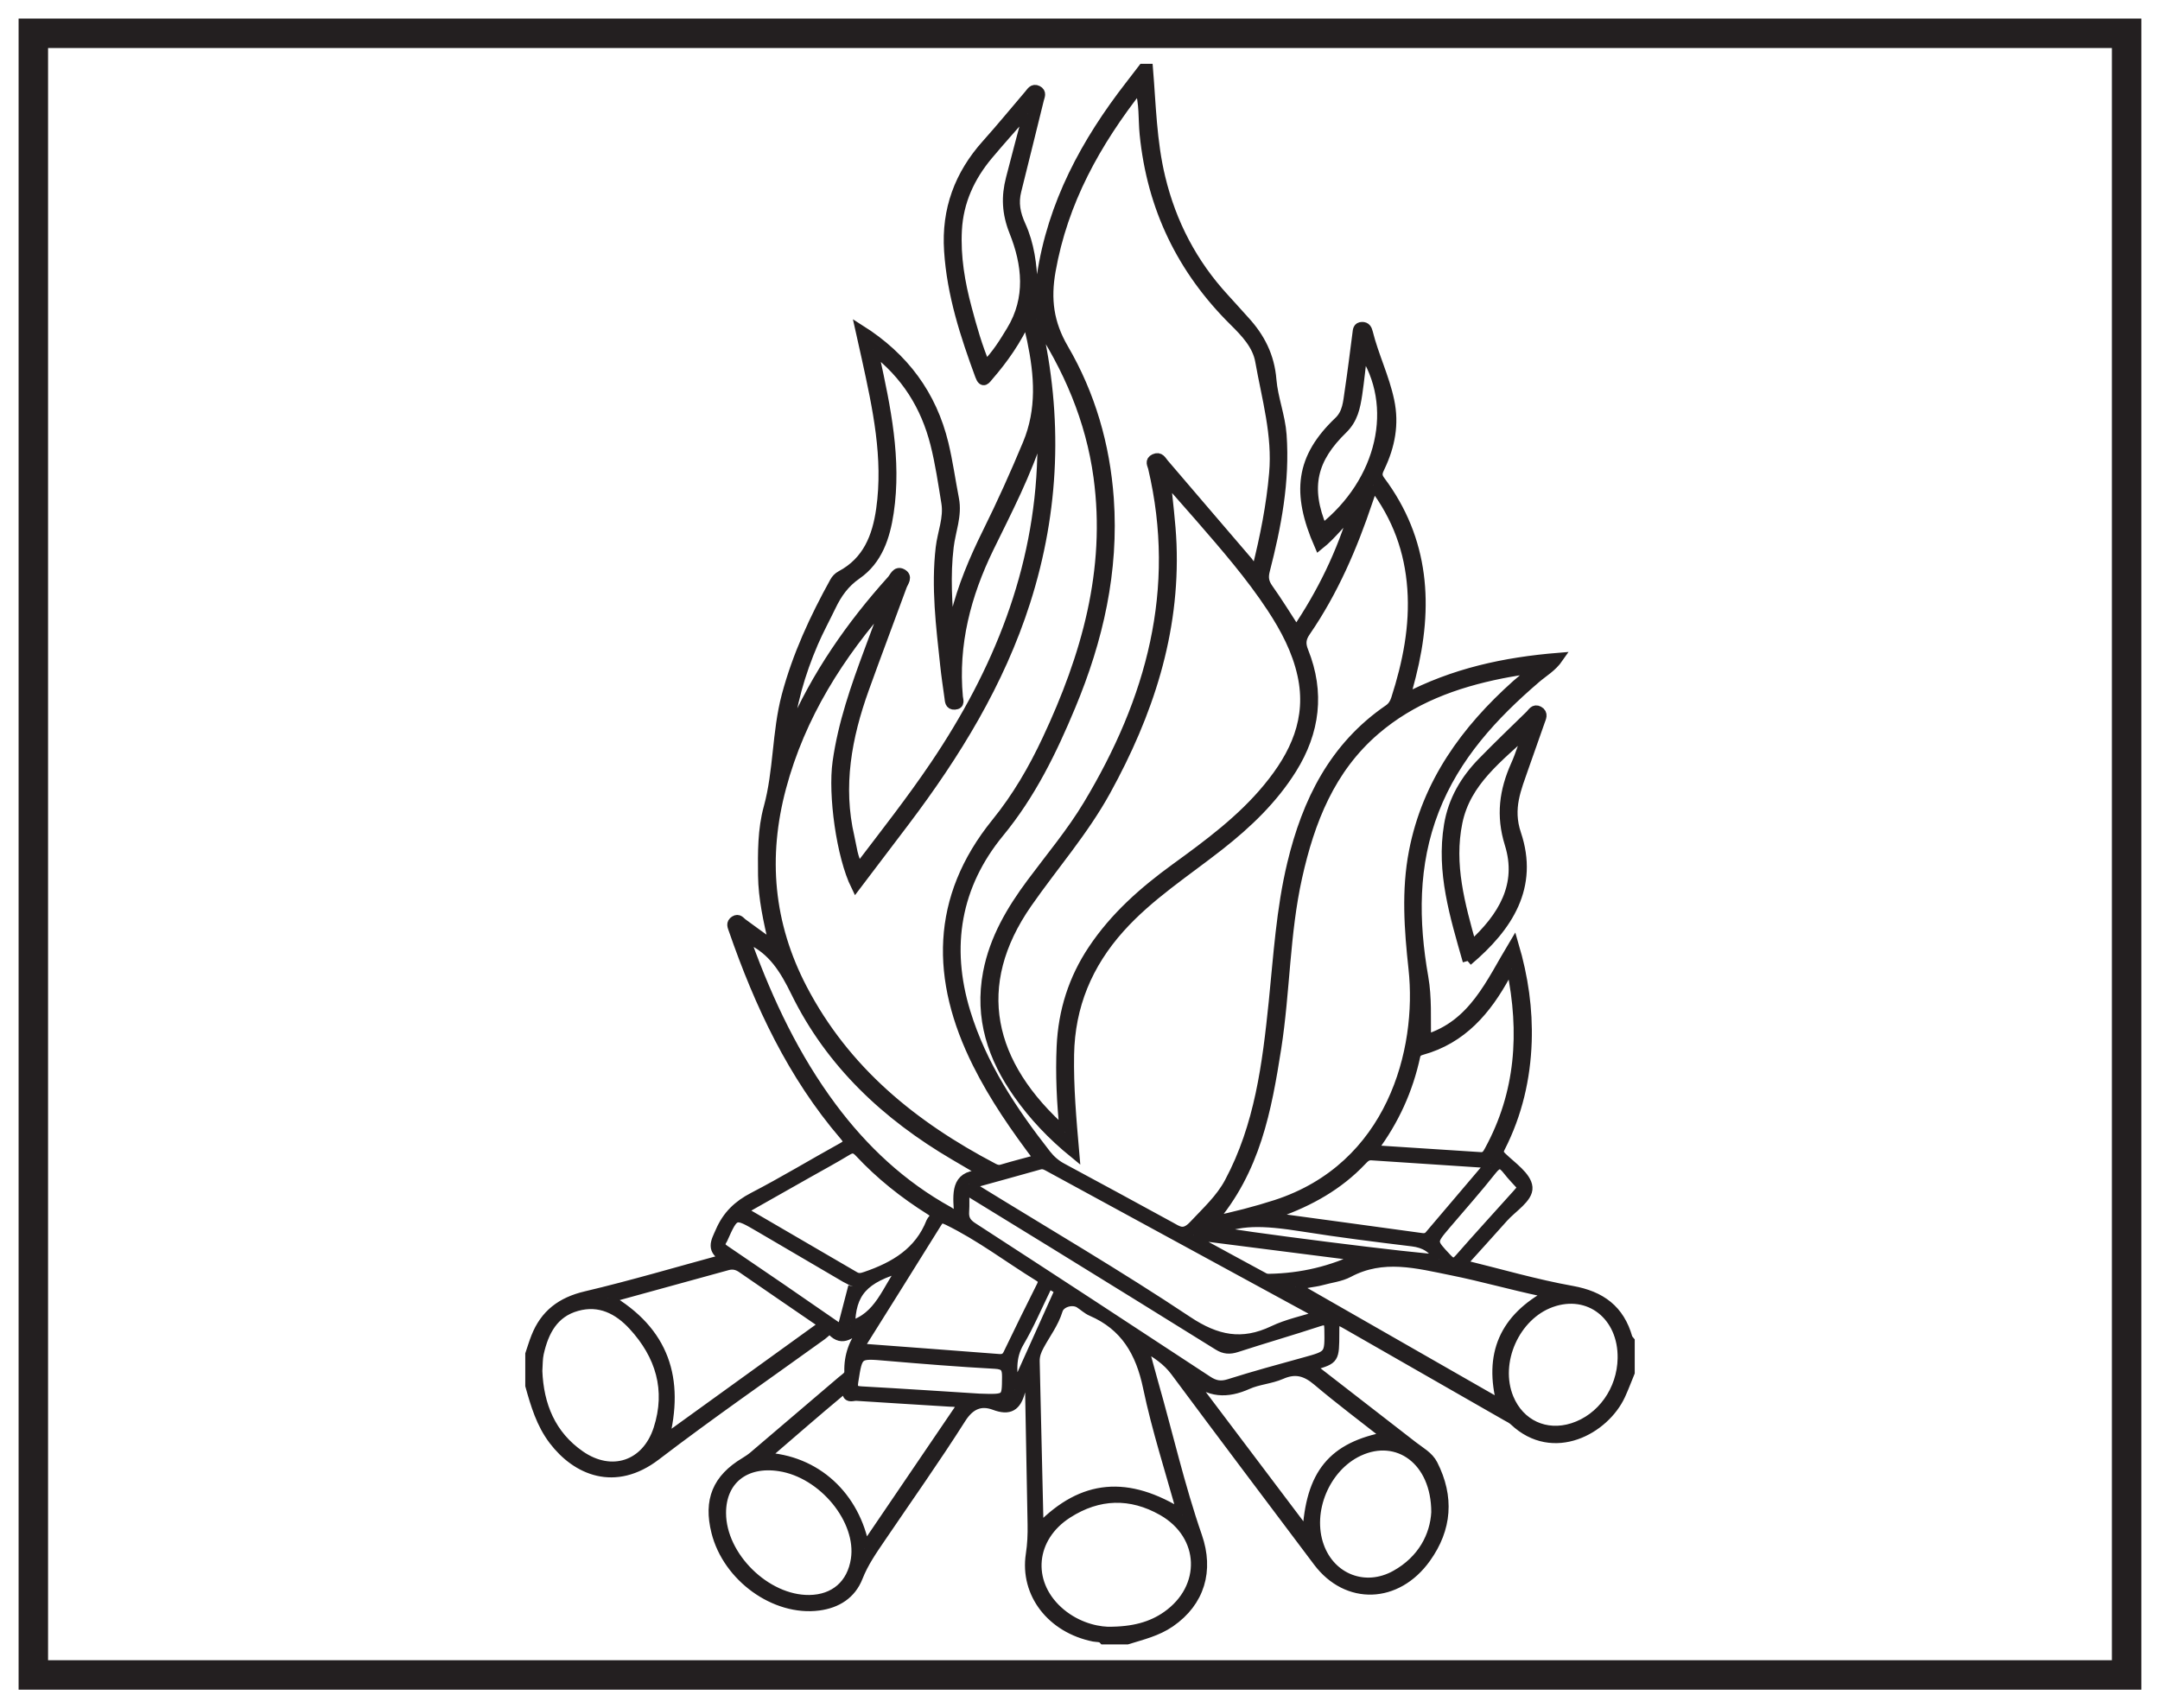 <?xml version="1.0" encoding="UTF-8"?>
<svg xmlns="http://www.w3.org/2000/svg" xmlns:xlink="http://www.w3.org/1999/xlink" width="220pt" height="174pt" viewBox="0 0 220 174" version="1.1">
<g id="surface1">
<rect x="0" y="0" width="220" height="174" style="fill:rgb(100%,100%,100%);fill-opacity:1;stroke:none;"/>
<path style=" stroke:none;fill-rule:nonzero;fill:rgb(100%,100%,100%);fill-opacity:1;" d="M 3.395 3.391 L 216.602 3.391 L 216.602 170.609 L 3.395 170.609 Z M 3.395 3.391 "/>
<path style=" stroke:none;fill-rule:nonzero;fill:rgb(13.73%,12.16%,12.549%);fill-opacity:1;" d="M 218.102 1.891 L 1.895 1.891 L 1.895 172.109 L 218.102 172.109 Z M 215.102 169.109 L 4.895 169.109 L 4.895 4.891 L 215.102 4.891 Z M 215.102 169.109 "/>
<path style="fill-rule:evenodd;fill:rgb(13.73%,12.16%,12.549%);fill-opacity:1;stroke-width:1;stroke-linecap:butt;stroke-linejoin:miter;stroke:rgb(13.73%,12.16%,12.549%);stroke-opacity:1;stroke-miterlimit:10;" d="M -0.002 -0 C 3.006 0.847 3.701 3.695 5.408 5.996 C 1.326 4.867 0.045 3.382 -0.002 -0 M 16.775 -6.528 C 18.233 -3.286 19.69 -0.04 21.15 3.203 C 21.412 3.777 20.916 3.863 20.615 4.074 C 20.127 4.425 20.037 3.996 19.885 3.691 C 19.01 1.902 18.233 0.058 17.225 -1.649 C 16.295 -3.215 16.451 -4.809 16.775 -6.528 M 59.971 6.796 C 59.385 7.917 58.502 8.437 57.252 8.589 C 53.565 9.035 49.873 9.5 46.205 10.082 C 41.764 10.789 39.678 10.753 37.108 9.679 C 38.15 9.308 58.811 6.691 59.971 6.796 M 34.947 9.25 C 34.916 9.125 34.885 9 34.85 8.875 C 37.279 7.55 39.701 6.226 42.139 4.91 C 42.287 4.828 42.479 4.792 42.654 4.796 C 45.936 4.851 49.068 5.574 52.076 7.066 C 46.369 7.792 40.658 8.523 34.947 9.25 M 68.518 14.093 C 67.986 14.687 67.424 15.246 66.947 15.863 C 66.393 16.574 66.022 16.707 65.369 15.886 C 63.861 13.972 62.233 12.152 60.654 10.292 C 59.166 8.535 59.193 8.554 60.764 6.882 C 61.268 6.339 61.549 6.269 62.072 6.867 C 63.998 9.07 65.979 11.226 67.932 13.406 C 68.111 13.601 68.275 13.808 68.518 14.093 M 13.143 -7.407 C 15.986 -7.5 15.943 -7.497 15.963 -5.215 C 15.975 -4.286 15.768 -3.934 14.744 -3.879 C 11.076 -3.68 7.416 -3.383 3.756 -3.071 C 0.744 -2.809 0.783 -2.782 0.33 -5.641 C 0.205 -6.422 0.365 -6.625 1.139 -6.668 C 5.338 -6.899 9.533 -7.18 13.143 -7.407 M 48.096 81.167 C 54.186 85.976 55.971 93.73 52.19 99.324 C 52.006 97.789 51.865 96.339 51.654 94.898 C 51.455 93.597 51.225 92.367 50.158 91.332 C 47.096 88.351 46.279 85.468 48.096 81.167 M 0.295 3.996 C 0.51 4.55 -0.08 4.679 -0.475 4.91 C -3.373 6.617 -6.279 8.32 -9.185 10.015 C -11.783 11.535 -11.783 11.531 -13.002 8.808 C -13.021 8.769 -13.049 8.734 -13.072 8.695 C -13.307 8.281 -13.228 8.027 -12.795 7.734 C -9.014 5.175 -5.252 2.593 -1.502 -0.008 C -1.006 -0.356 -0.81 -0.231 -0.678 0.257 C -0.357 1.457 -0.053 2.656 0.295 3.996 M 78.662 -3.309 C 78.736 1.042 75.264 3.765 71.404 2.386 C 67.69 1.058 65.568 -3.719 67.072 -7.375 C 68.182 -10.055 70.83 -11.286 73.604 -10.399 C 76.545 -9.461 78.608 -6.567 78.662 -3.309 M -13.146 -19.083 C -13.135 -23.504 -8.592 -27.973 -4.166 -27.918 C -1.592 -27.887 0.174 -26.352 0.565 -23.797 C 1.178 -19.782 -2.732 -15 -7.193 -14.313 C -10.732 -13.766 -13.158 -15.715 -13.146 -19.083 M 59.682 -18.993 C 59.682 -13.68 55.748 -10.93 51.795 -12.778 C 48.358 -14.383 46.479 -18.883 47.756 -22.45 C 48.94 -25.758 52.451 -27.125 55.549 -25.399 C 58.299 -23.868 59.553 -21.395 59.682 -18.993 M 65.244 16.554 C 61.025 16.832 57.065 17.085 53.096 17.355 C 52.627 17.386 52.373 17.109 52.092 16.816 C 49.725 14.312 46.807 12.695 43.596 11.542 C 43.322 11.445 42.967 11.48 42.924 11.035 C 47.928 10.355 52.928 9.679 57.924 8.988 C 58.334 8.929 58.693 8.843 59.01 9.218 C 61.029 11.605 63.065 13.988 65.244 16.554 M 18.104 123.503 C 18.022 123.546 17.943 123.589 17.861 123.632 C 16.58 122.167 15.275 120.722 14.025 119.23 C 12.19 117.031 11.033 114.523 10.877 111.625 C 10.729 108.894 11.182 106.238 11.889 103.609 C 12.408 101.664 12.947 99.734 13.779 97.769 C 14.928 98.925 15.662 100.14 16.397 101.347 C 18.424 104.66 18.01 108.171 16.693 111.464 C 15.94 113.359 15.881 115.023 16.354 116.851 C 16.924 119.07 17.518 121.289 18.104 123.503 M -31.857 -4.606 C -31.721 -8.079 -30.506 -11.129 -27.506 -13.208 C -24.295 -15.43 -20.748 -14.239 -19.541 -10.52 C -18.248 -6.52 -19.334 -2.977 -22.111 0.035 C -23.619 1.671 -25.517 2.652 -27.838 2.003 C -30.232 1.339 -31.209 -0.571 -31.709 -2.797 C -31.834 -3.352 -31.81 -3.942 -31.857 -4.606 M -10.478 39.48 C -10.705 39.226 -10.529 39.019 -10.463 38.835 C -8.31 32.949 -5.642 27.324 -1.885 22.273 C 1.358 17.917 5.252 14.277 10.033 11.64 C 10.369 11.457 11.119 10.718 11.045 11.886 C 10.92 13.789 10.893 15.496 13.588 15.343 C 13.44 15.617 13.424 15.718 13.361 15.757 C 12.451 16.296 11.529 16.832 10.611 17.371 C 3.701 21.429 -1.99 26.73 -5.549 34 C -6.674 36.296 -7.877 38.289 -10.26 39.371 C -10.295 39.386 -10.334 39.41 -10.478 39.48 M 26.209 -31.153 C 28.873 -31.172 30.721 -30.625 32.24 -29.563 C 36.35 -26.692 36.162 -21.329 31.815 -18.844 C 28.572 -16.997 25.272 -17.098 22.135 -19.11 C 18.35 -21.532 17.928 -26.079 21.147 -29.032 C 22.756 -30.504 24.717 -31.09 26.209 -31.153 M 54.733 -11.278 C 52.291 -9.356 49.885 -7.559 47.6 -5.625 C 46.428 -4.629 45.361 -4.301 43.9 -4.946 C 42.818 -5.418 41.553 -5.485 40.475 -5.969 C 38.385 -6.907 36.522 -6.852 34.815 -5.211 C 34.775 -5.176 34.666 -5.208 34.432 -5.208 C 38.463 -10.547 42.432 -15.809 46.553 -21.27 C 46.858 -15.067 49.143 -12.309 54.733 -11.278 M -11.076 11.742 C -7.1 9.425 -3.318 7.226 0.459 5.019 C 0.854 4.789 1.182 4.878 1.584 5.015 C 4.518 6.019 7.037 7.5 8.24 10.574 C 8.272 10.652 8.334 10.722 8.389 10.792 C 8.775 11.25 8.611 11.496 8.135 11.792 C 5.49 13.453 3.061 15.382 0.928 17.671 C 0.529 18.097 0.213 18.175 -0.31 17.851 C -1.639 17.046 -3.002 16.308 -4.353 15.546 C -6.541 14.308 -8.728 13.07 -11.076 11.742 M 11.623 13.964 C 11.623 13.035 11.662 12.339 11.615 11.648 C 11.561 10.914 11.803 10.468 12.459 10.042 C 20.455 4.859 28.432 -0.36 36.393 -5.594 C 37.127 -6.079 37.744 -6.192 38.604 -5.918 C 41.131 -5.118 43.693 -4.418 46.252 -3.715 C 48.858 -2.997 48.83 -3.012 48.791 -0.34 C 48.775 0.554 48.549 0.707 47.709 0.429 C 44.932 -0.485 42.127 -1.293 39.35 -2.196 C 38.658 -2.418 38.111 -2.391 37.483 -1.997 C 31.955 1.449 26.408 4.867 20.865 8.289 C 17.861 10.14 14.85 11.984 11.623 13.964 M 1.475 -22.676 C 4.854 -17.704 8.123 -12.891 11.389 -8.086 C 10.99 -7.708 10.572 -7.762 10.186 -7.739 C 6.998 -7.536 3.811 -7.352 0.623 -7.141 C 0.311 -7.122 -0.217 -7.375 -0.283 -6.887 C -0.428 -5.844 -0.814 -6.536 -1.072 -6.75 C -2.303 -7.77 -3.514 -8.813 -4.728 -9.852 C -6.049 -10.985 -7.361 -12.122 -8.842 -13.399 C -3.443 -13.622 0.522 -17.426 1.475 -22.676 M 67.369 36.339 C 67.217 36.3 67.154 36.304 67.135 36.273 C 67.002 36.101 66.858 35.929 66.752 35.738 C 64.811 32.167 62.315 29.214 58.197 28.082 C 57.865 27.992 57.643 27.835 57.565 27.492 C 56.826 24.035 55.389 20.886 53.26 18.05 C 53.44 17.953 53.51 17.882 53.584 17.878 C 57.123 17.644 60.658 17.429 64.201 17.191 C 64.713 17.156 64.889 17.48 65.084 17.835 C 68.295 23.703 68.686 29.902 67.369 36.339 M 0.838 -2.29 C 5.775 -2.661 10.455 -3.008 15.135 -3.372 C 15.584 -3.407 15.873 -3.301 16.08 -2.864 C 17.193 -0.551 18.322 1.753 19.475 4.046 C 19.709 4.515 19.627 4.761 19.213 5.019 C 16.119 6.925 13.229 9.144 9.943 10.742 C 9.486 10.96 9.193 11.066 8.858 10.535 C 6.244 6.324 3.604 2.128 0.838 -2.29 M 45.365 3.957 C 52.412 -0.075 59.303 -4.02 66.389 -8.075 C 64.979 -2.883 66.647 0.773 71.244 3.238 C 70.904 3.351 70.67 3.46 70.416 3.511 C 67.365 4.152 64.361 5.015 61.295 5.632 C 57.729 6.351 54.268 7.3 50.76 5.429 C 49.924 4.984 48.897 4.882 47.963 4.617 C 47.17 4.398 46.311 4.441 45.365 3.957 M -24.709 2.8 C -18.9 -0.571 -17.365 -5.426 -18.975 -11.661 C -13.475 -7.688 -8.103 -3.809 -2.65 0.128 C -5.537 2.109 -8.279 3.976 -11.01 5.867 C -11.49 6.203 -11.959 6.308 -12.506 6.156 C -16.506 5.054 -20.506 3.957 -24.709 2.8 M 12.088 14.417 C 12.424 14.167 12.584 14.023 12.764 13.91 C 19.975 9.464 27.299 5.187 34.338 0.496 C 37.307 -1.485 39.92 -2.008 43.104 -0.489 C 44.533 0.195 46.143 0.519 47.846 1.062 C 47.514 1.304 47.381 1.421 47.236 1.5 C 38.283 6.378 29.33 11.25 20.377 16.125 C 20.037 16.308 19.721 16.539 19.268 16.41 C 16.932 15.75 14.592 15.109 12.088 14.417 M 33.822 -19.239 C 32.596 -14.774 31.217 -10.559 30.318 -6.25 C 29.568 -2.672 28.002 0.011 24.584 1.484 C 24.147 1.671 23.779 2.027 23.369 2.292 C 22.662 2.753 21.389 2.414 21.143 1.593 C 20.736 0.265 19.9 -0.813 19.26 -2 C 18.975 -2.524 18.787 -3.012 18.799 -3.618 C 18.932 -8.942 19.037 -14.258 19.17 -19.583 C 19.178 -19.891 18.99 -20.293 19.404 -20.516 C 23.682 -16.153 28.24 -15.704 33.822 -19.239 M 2.361 99.449 C 2.42 99.105 2.443 98.937 2.479 98.773 C 3.623 93.523 4.74 88.265 3.932 82.839 C 3.561 80.371 2.795 78.003 0.662 76.527 C -0.58 75.664 -1.334 74.589 -1.951 73.304 C -2.545 72.07 -3.205 70.859 -3.748 69.601 C -5.096 66.472 -6.037 63.23 -6.361 59.816 C -6.174 60.019 -6.045 60.25 -5.943 60.484 C -3.471 66.253 0.068 71.328 4.248 75.972 C 4.51 76.265 4.705 76.898 5.252 76.628 C 5.916 76.296 5.428 75.777 5.275 75.363 C 3.998 71.875 2.678 68.394 1.42 64.898 C -0.346 59.984 -1.279 54.972 -0.064 49.765 C 0.178 48.734 0.244 47.632 0.881 46.613 C 3.568 50.144 6.225 53.523 8.635 57.093 C 15.057 66.613 19.244 76.906 19.553 88.546 C 19.572 89.324 19.756 90.128 19.307 91.089 C 17.963 86.808 15.983 83.046 14.123 79.234 C 11.791 74.441 10.486 69.445 10.975 64.07 C 11.002 63.746 11.229 63.3 10.643 63.261 C 10.119 63.226 10.147 63.671 10.096 64.007 C 9.943 65.109 9.779 66.203 9.662 67.304 C 9.236 71.277 8.74 75.234 9.205 79.25 C 9.385 80.785 10.041 82.273 9.779 83.843 C 9.451 85.855 9.158 87.882 8.658 89.851 C 7.682 93.687 5.697 96.914 2.361 99.449 M 36.756 10.609 C 39.221 11.128 41.307 11.667 43.369 12.332 C 55.147 16.156 58.272 28.042 57.361 36.382 C 56.928 40.378 56.635 44.335 57.404 48.304 C 58.756 55.285 62.69 60.687 67.869 65.316 C 68.4 65.796 69.041 66.179 69.451 66.968 C 68.315 66.777 67.307 66.632 66.311 66.429 C 61.604 65.484 57.19 63.871 53.483 60.687 C 48.873 56.73 46.811 51.433 45.533 45.699 C 44.256 39.96 44.307 34.07 43.404 28.289 C 42.42 22.054 41.307 15.863 36.756 10.609 M 21.846 19.714 C 21.522 22.773 21.4 25.613 21.525 28.453 C 21.686 32.039 22.725 35.332 24.721 38.316 C 26.947 41.66 29.904 44.261 33.119 46.597 C 36.502 49.054 39.861 51.531 42.545 54.789 C 45.311 58.14 47.037 61.816 46.049 66.3 C 45.502 68.804 44.318 71.035 42.924 73.156 C 40.768 76.429 38.201 79.378 35.639 82.332 C 34.475 83.667 33.303 85 32.127 86.332 C 32.346 84.015 32.647 81.828 32.736 79.609 C 33.08 70.55 30.35 62.335 26.037 54.5 C 23.775 50.386 20.693 46.878 18.033 43.058 C 12.197 34.679 14.002 26.628 21.846 19.714 M 18.932 102.515 C 18.943 102.382 18.94 102.25 18.967 102.125 C 21.162 92.574 20.834 83.132 17.85 73.773 C 15.209 65.503 10.748 58.25 5.561 51.386 C 3.912 49.207 2.26 47.035 0.576 44.812 C -0.92 47.855 -1.764 54.113 -1.299 57.414 C -0.748 61.351 0.557 65.062 1.932 68.757 C 2.58 70.503 3.229 72.246 3.877 73.992 C -1.135 68.363 -5.064 62.16 -7.021 54.847 C -8.92 47.742 -8.318 40.933 -4.885 34.339 C -0.51 25.949 6.408 20.347 14.592 16.058 C 14.865 15.914 15.127 15.835 15.475 15.941 C 16.678 16.304 17.9 16.609 19.244 16.976 C 16.83 20.164 14.666 23.292 12.959 26.71 C 8.678 35.277 8.647 43.554 14.873 51.23 C 16.998 53.851 18.639 56.683 20.053 59.699 C 24.033 68.179 26.565 76.945 25.279 86.457 C 24.486 92.304 22.209 97.589 18.932 102.515 M 53.272 85.625 C 53.025 84.91 52.869 84.46 52.717 84.011 C 51.147 79.324 49.205 74.82 46.397 70.73 C 45.908 70.027 45.854 69.476 46.174 68.683 C 47.842 64.511 47.346 60.519 44.986 56.738 C 43.053 53.644 40.455 51.164 37.611 48.929 C 34.162 46.218 30.443 43.843 27.475 40.535 C 24.17 36.851 22.389 32.597 22.303 27.625 C 22.244 24.347 22.525 21.093 22.834 17.554 C 20.541 19.421 18.697 21.378 17.139 23.585 C 14.498 27.308 13.147 31.363 14.029 35.988 C 14.69 39.437 16.42 42.351 18.471 45.109 C 20.428 47.742 22.541 50.25 24.24 53.082 C 30.635 63.73 33.764 74.98 30.834 87.406 C 30.756 87.726 30.49 88.082 30.994 88.316 C 31.533 88.566 31.709 88.105 31.947 87.832 C 34.811 84.496 37.654 81.148 40.525 77.812 C 40.756 77.542 40.885 77.058 41.447 77.175 C 42.24 80.351 42.881 83.55 43.166 86.832 C 43.514 90.761 42.416 94.484 41.748 98.265 C 41.459 99.917 40.248 101.179 39.08 102.335 C 33.768 107.597 30.725 113.91 29.979 121.371 C 29.822 122.914 29.979 124.507 29.447 126.183 C 24.986 120.503 21.666 114.507 20.42 107.449 C 19.912 104.57 20.217 102.128 21.733 99.531 C 24.459 94.859 25.955 89.707 26.346 84.265 C 26.869 76.882 25.272 69.89 22.455 63.14 C 20.549 58.558 18.4 54.148 15.182 50.238 C 10.764 44.867 9.701 38.625 11.744 31.949 C 13.404 26.519 16.498 21.875 19.959 17.449 C 20.408 16.878 20.924 16.429 21.561 16.085 C 25.229 14.113 28.893 12.121 32.545 10.125 C 33.4 9.66 33.967 9.144 34.998 10.25 C 36.303 11.648 37.713 12.914 38.623 14.621 C 41.686 20.351 42.475 26.644 43.123 32.957 C 43.604 37.679 43.889 42.414 45.002 47.05 C 46.525 53.402 49.275 58.976 54.846 62.789 C 55.236 63.058 55.451 63.425 55.588 63.851 C 56.764 67.511 57.518 71.238 57.24 75.105 C 56.967 78.902 55.756 82.363 53.272 85.625 M 30.338 128.046 C 30.643 124.335 30.709 120.617 31.592 116.957 C 32.717 112.273 34.865 108.179 38.115 104.648 C 38.811 103.898 39.483 103.125 40.17 102.375 C 41.744 100.664 42.721 98.757 42.912 96.343 C 43.068 94.468 43.811 92.66 43.947 90.742 C 44.283 86.027 43.408 81.464 42.244 76.945 C 42.057 76.222 42.143 75.71 42.568 75.105 C 43.561 73.71 44.459 72.242 45.432 70.746 C 48.057 74.613 50.053 78.718 51.373 83.175 C 50.096 82.023 49.108 80.613 47.76 79.539 C 45.428 84.878 45.873 88.417 49.76 92.117 C 50.65 92.964 50.693 94.085 50.858 95.167 C 51.154 97.136 51.397 99.121 51.654 101.097 C 51.693 101.41 51.693 101.746 52.131 101.753 C 52.514 101.765 52.65 101.511 52.733 101.175 C 53.318 98.812 54.412 96.613 54.916 94.214 C 55.416 91.839 54.986 89.636 53.975 87.503 C 53.74 87.007 53.553 86.648 53.979 86.085 C 58.518 80.019 58.908 73.277 57.119 66.203 C 56.947 65.519 56.756 64.839 56.502 63.878 C 61.455 66.484 66.631 67.605 72.15 68.054 C 71.486 67.093 70.596 66.601 69.854 65.964 C 65.459 62.199 61.604 58.015 59.471 52.515 C 57.311 46.953 57.373 41.238 58.385 35.472 C 58.744 33.417 58.623 31.339 58.654 29.175 C 63.494 30.648 65.225 34.914 67.58 38.828 C 68.568 35.468 69.018 32.238 68.912 28.953 C 68.787 25.195 67.943 21.582 66.229 18.207 C 65.998 17.753 65.994 17.566 66.397 17.171 C 67.385 16.222 68.897 15.199 68.99 14.105 C 69.076 13.019 67.42 12.039 66.518 11.019 C 65.143 9.472 63.744 7.937 62.236 6.265 C 66.135 5.312 69.787 4.238 73.518 3.57 C 76.475 3.039 78.365 1.628 79.178 -1.243 C 79.209 -1.36 79.326 -1.454 79.404 -1.555 L 79.404 -4.754 C 79.088 -5.524 78.799 -6.305 78.451 -7.059 C 76.85 -10.532 71.623 -13.461 67.619 -9.676 C 67.4 -9.469 67.104 -9.333 66.834 -9.18 C 61.451 -6.094 56.065 -3.012 50.678 0.07 C 49.322 0.843 49.318 0.839 49.315 -0.766 C 49.307 -3.395 49.307 -3.391 47.268 -4.004 C 47.209 -4.024 47.174 -4.122 47.108 -4.208 C 47.17 -4.305 47.221 -4.434 47.318 -4.508 C 50.647 -7.094 53.983 -9.672 57.311 -12.258 C 58.045 -12.829 58.916 -13.282 59.346 -14.133 C 61.018 -17.438 60.795 -20.645 58.635 -23.661 C 55.658 -27.817 50.611 -27.965 47.647 -24.028 C 42.791 -17.571 37.924 -11.122 33.108 -4.637 C 32.279 -3.524 31.217 -2.817 29.846 -2.032 C 30.221 -3.407 30.529 -4.586 30.861 -5.758 C 32.358 -10.989 33.557 -16.309 35.342 -21.454 C 36.541 -24.911 35.627 -28.102 32.596 -30.2 C 31.252 -31.129 29.713 -31.485 28.205 -31.954 L 25.803 -31.954 C 25.529 -31.653 25.15 -31.735 24.811 -31.668 C 20.518 -30.801 17.772 -27.274 18.385 -23.282 C 18.541 -22.258 18.584 -21.258 18.565 -20.243 C 18.483 -15.532 18.397 -10.821 18.303 -6.11 C 18.295 -5.801 18.408 -5.446 18.065 -5.083 C 17.779 -5.688 17.455 -6.176 17.311 -6.719 C 16.912 -8.172 16.236 -8.665 14.682 -8.079 C 13.307 -7.571 12.201 -8 11.287 -9.446 C 8.674 -13.567 5.846 -17.551 3.108 -21.59 C 2.236 -22.872 1.361 -24.125 0.783 -25.598 C 0.096 -27.348 -1.361 -28.262 -3.209 -28.504 C -7.658 -29.09 -12.498 -25.586 -13.646 -20.981 C -14.447 -17.778 -13.545 -15.586 -10.721 -13.895 C -10.42 -13.711 -10.119 -13.512 -9.85 -13.286 C -6.838 -10.727 -3.826 -8.161 -0.822 -5.59 C -0.529 -5.336 -0.088 -5.114 -0.1 -4.684 C -0.146 -3.059 0.369 -1.625 1.42 -0.336 C 1.158 -0.27 1.065 -0.208 1.002 -0.235 C 0.084 -0.606 -0.713 -1.735 -1.85 -0.52 C -2.15 -0.2 -2.557 -0.723 -2.865 -0.946 C -8.517 -5.02 -14.256 -8.989 -19.791 -13.219 C -23.971 -16.415 -27.865 -14.731 -30.209 -11.649 C -31.478 -9.981 -32.049 -8.043 -32.596 -6.086 L -32.596 -2.887 C -32.4 -2.309 -32.228 -1.723 -32.002 -1.157 C -31.088 1.167 -29.424 2.433 -26.932 3.019 C -22.217 4.132 -17.56 5.515 -12.549 6.875 C -14.299 7.679 -13.682 8.562 -13.225 9.617 C -12.521 11.242 -11.432 12.285 -9.865 13.097 C -6.795 14.687 -3.834 16.484 -0.807 18.156 C -0.107 18.539 -0.088 18.785 -0.603 19.386 C -5.885 25.546 -9.248 32.746 -11.881 40.335 C -12.002 40.691 -12.174 41 -11.764 41.265 C -11.381 41.511 -11.205 41.175 -10.971 41.003 C -10.146 40.402 -9.326 39.796 -8.498 39.207 C -8.326 39.082 -8.127 39.011 -7.783 38.839 C -8.346 41.261 -8.861 43.539 -8.889 45.894 C -8.912 48.21 -8.935 50.535 -8.318 52.777 C -7.295 56.511 -7.478 60.429 -6.486 64.175 C -5.392 68.277 -3.631 72.078 -1.588 75.769 C -1.432 76.046 -1.24 76.253 -0.947 76.414 C 1.76 77.851 2.744 80.351 3.143 83.179 C 3.885 88.433 2.779 93.511 1.666 98.589 C 1.467 99.488 1.26 100.382 1.022 101.46 C 5.498 98.625 8.311 94.8 9.514 89.832 C 9.959 87.984 10.217 86.089 10.58 84.218 C 10.908 82.539 10.233 80.972 10.041 79.359 C 9.686 76.421 9.877 73.507 10.139 70.515 C 10.736 71.035 10.572 71.742 10.717 72.335 C 11.436 75.281 12.611 78.042 13.947 80.75 C 15.424 83.726 16.787 86.753 18.065 89.824 C 19.525 93.328 19.256 96.835 18.514 100.398 C 18.373 101.085 18.193 101.765 17.979 102.66 C 16.932 100.371 15.611 98.496 14.1 96.753 C 13.83 96.445 13.541 95.91 13.221 96.781 C 11.701 100.906 10.346 105.062 10.061 109.5 C 9.783 113.679 11.111 117.253 13.889 120.351 C 15.369 122.003 16.775 123.722 18.217 125.41 C 18.44 125.667 18.623 126.058 19.072 125.835 C 19.522 125.609 19.315 125.25 19.229 124.91 C 18.463 121.816 17.709 118.718 16.932 115.628 C 16.615 114.367 16.826 113.277 17.381 112.058 C 18.244 110.167 18.518 108.066 18.588 105.972 C 18.611 105.449 18.471 104.886 19.022 104.417 C 19.58 105.183 19.381 106.093 19.502 106.91 C 20.596 114.281 24.01 120.57 28.51 126.359 C 28.947 126.917 29.373 127.484 29.807 128.046 Z M 30.338 128.046 " transform="matrix(1,0,0,-1,86.596,135.046)"/>
<path style="fill-rule:evenodd;fill:rgb(13.73%,12.16%,12.549%);fill-opacity:1;stroke-width:1;stroke-linecap:butt;stroke-linejoin:miter;stroke:rgb(13.73%,12.16%,12.549%);stroke-opacity:1;stroke-miterlimit:10;" d="M 0.001 0.002 C -3.152 -2.947 -6.425 -5.326 -7.277 -9.502 C -8.152 -13.791 -7.019 -17.861 -5.839 -22.072 C -2.624 -19.158 -0.671 -15.869 -1.972 -11.69 C -2.867 -8.811 -2.519 -6.283 -1.351 -3.674 C -0.867 -2.6 -0.535 -1.459 0.001 0.002 M -6.249 -23.619 C -7.562 -19.01 -8.941 -14.565 -8.156 -9.799 C -7.734 -7.24 -6.488 -5.143 -4.714 -3.334 C -3.132 -1.713 -1.499 -0.147 0.126 1.439 C 0.36 1.67 0.544 2.084 0.989 1.846 C 1.501 1.568 1.239 1.135 1.122 0.787 C 0.594 -0.764 0.02 -2.295 -0.511 -3.846 C -1.269 -6.057 -2.179 -8.053 -1.296 -10.678 C 0.501 -16.025 -2.078 -20.111 -6.249 -23.619 " transform="matrix(1,0,0,-1,155.726,74.267)"/>
</g>
</svg>

